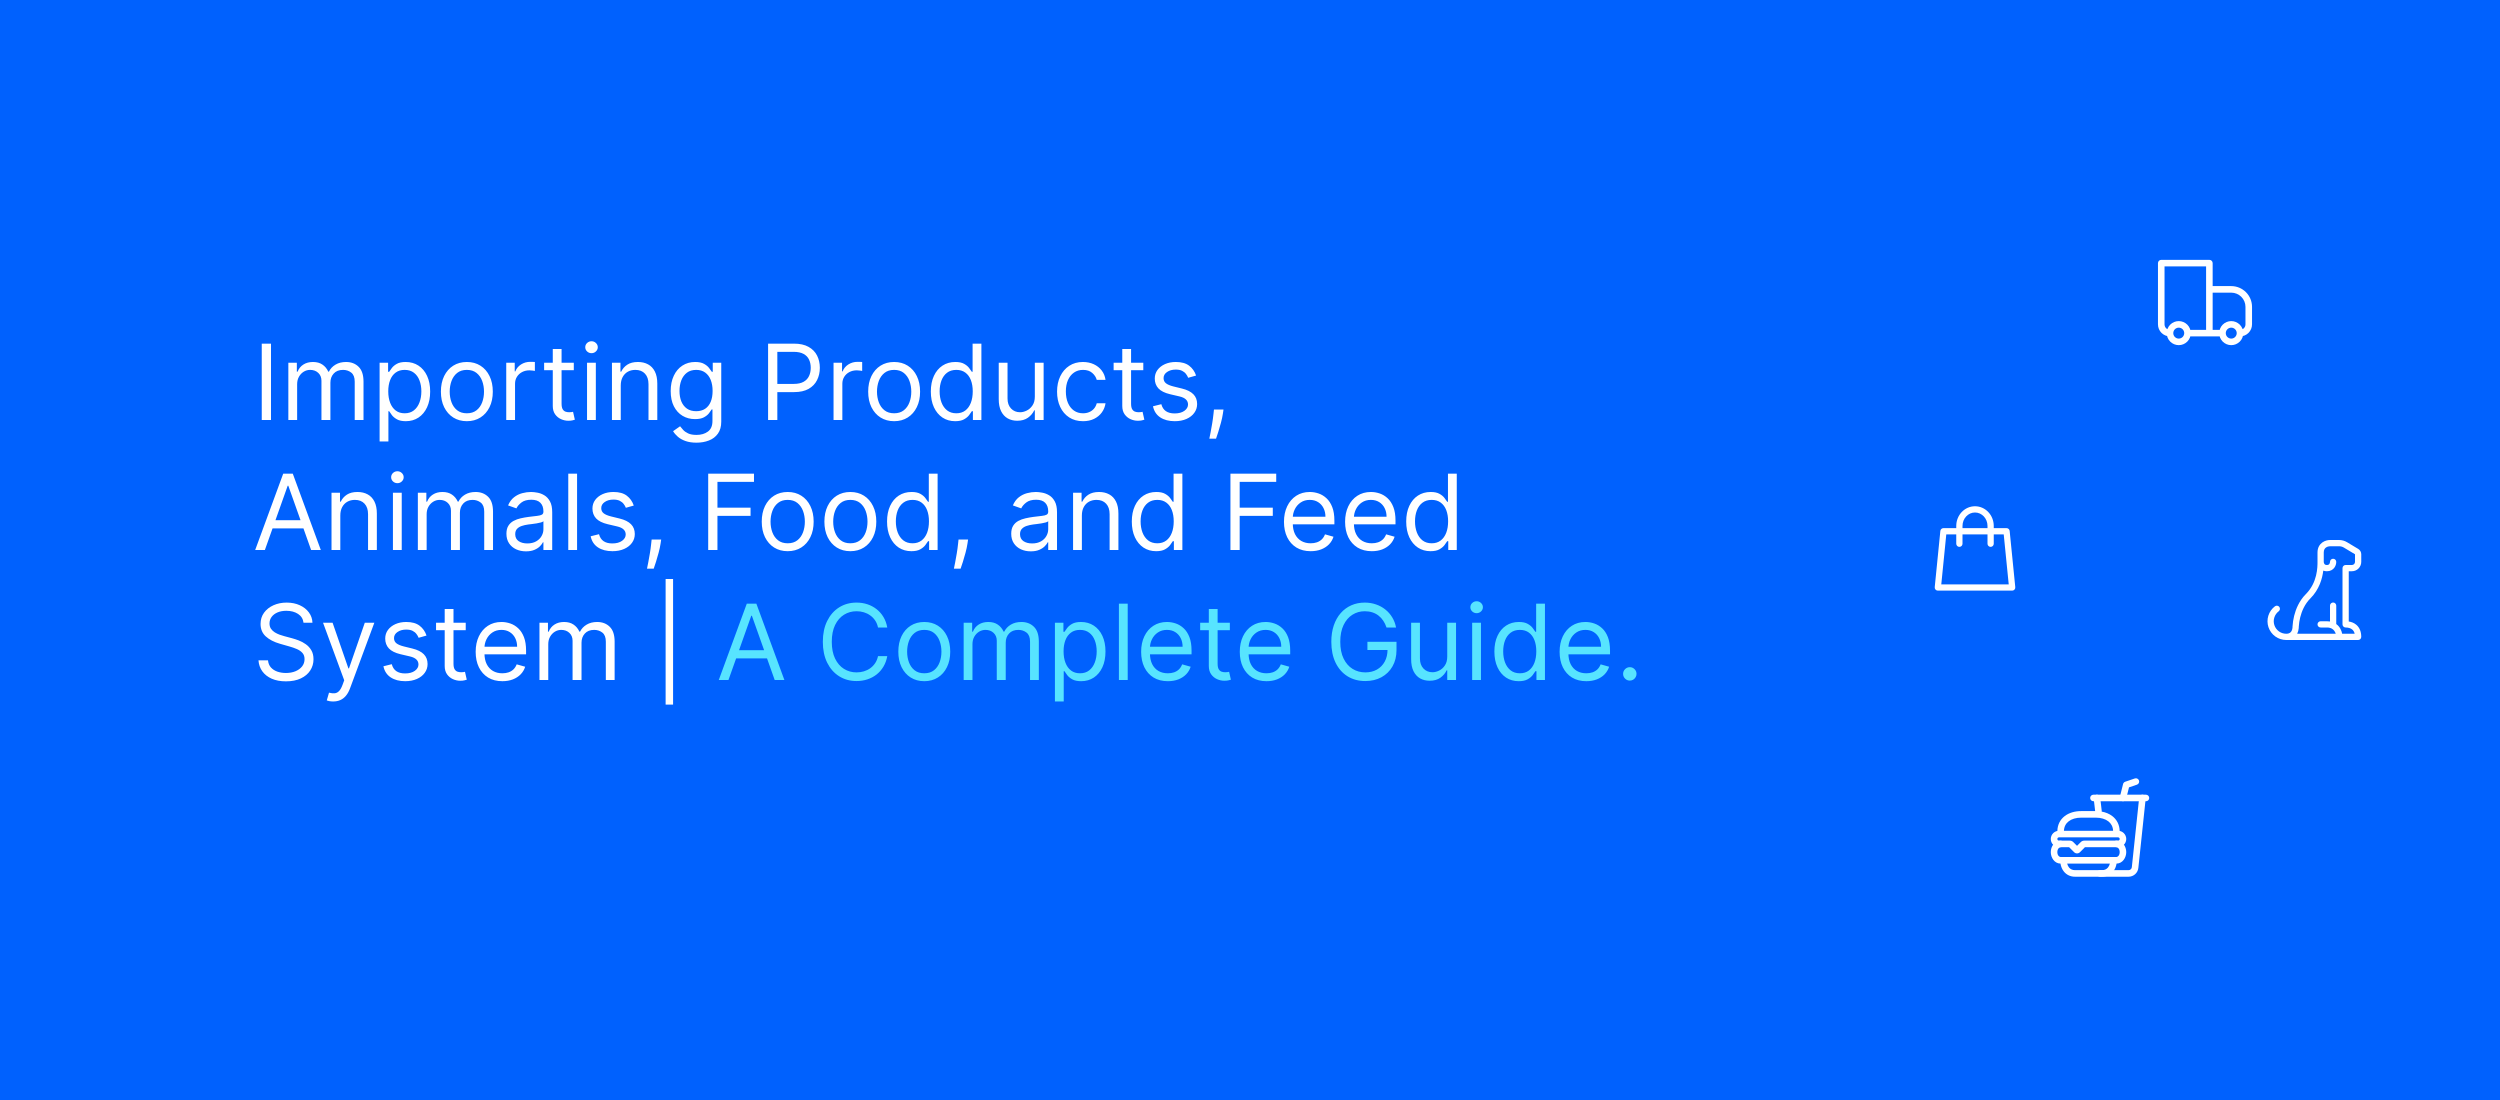 <svg xmlns="http://www.w3.org/2000/svg" width="1000" height="440" viewBox="0 0 1000 440" fill="none"><rect width="1000" height="440" fill="#0061FE"></rect><path d="M108.398 137.455V168H104.699V137.455H108.398ZM115.337 168V145.091H118.737V148.67H119.036C119.513 147.447 120.284 146.498 121.347 145.822C122.411 145.136 123.689 144.793 125.181 144.793C126.692 144.793 127.95 145.136 128.954 145.822C129.968 146.498 130.759 147.447 131.325 148.67H131.564C132.151 147.487 133.031 146.548 134.204 145.852C135.377 145.146 136.784 144.793 138.425 144.793C140.473 144.793 142.149 145.434 143.451 146.717C144.754 147.989 145.405 149.973 145.405 152.668V168H141.885V152.668C141.885 150.977 141.423 149.769 140.498 149.043C139.573 148.317 138.485 147.955 137.232 147.955C135.621 147.955 134.373 148.442 133.488 149.416C132.603 150.381 132.161 151.604 132.161 153.085V168H128.581V152.31C128.581 151.007 128.159 149.958 127.313 149.163C126.468 148.357 125.379 147.955 124.047 147.955C123.132 147.955 122.277 148.198 121.482 148.685C120.696 149.173 120.06 149.849 119.573 150.714C119.095 151.569 118.857 152.558 118.857 153.682V168H115.337ZM151.841 176.591V145.091H155.241V148.73H155.659C155.917 148.332 156.275 147.825 156.733 147.209C157.2 146.582 157.866 146.026 158.731 145.538C159.606 145.041 160.79 144.793 162.281 144.793C164.21 144.793 165.91 145.275 167.382 146.239C168.854 147.204 170.002 148.571 170.827 150.341C171.653 152.111 172.065 154.199 172.065 156.605C172.065 159.031 171.653 161.134 170.827 162.914C170.002 164.684 168.858 166.056 167.397 167.031C165.935 167.995 164.25 168.477 162.341 168.477C160.869 168.477 159.691 168.234 158.806 167.746C157.921 167.249 157.24 166.687 156.763 166.061C156.285 165.425 155.917 164.898 155.659 164.48H155.361V176.591H151.841ZM155.301 156.545C155.301 158.276 155.555 159.802 156.062 161.124C156.569 162.437 157.309 163.466 158.284 164.212C159.258 164.947 160.452 165.315 161.863 165.315C163.335 165.315 164.563 164.928 165.547 164.152C166.542 163.366 167.287 162.312 167.785 160.99C168.292 159.658 168.545 158.176 168.545 156.545C168.545 154.935 168.297 153.483 167.8 152.19C167.312 150.888 166.572 149.859 165.577 149.103C164.593 148.337 163.355 147.955 161.863 147.955C160.432 147.955 159.229 148.317 158.254 149.043C157.28 149.759 156.544 150.763 156.047 152.056C155.55 153.339 155.301 154.835 155.301 156.545ZM186.741 168.477C184.673 168.477 182.858 167.985 181.297 167.001C179.746 166.016 178.533 164.639 177.658 162.869C176.793 161.099 176.361 159.031 176.361 156.665C176.361 154.278 176.793 152.195 177.658 150.415C178.533 148.636 179.746 147.254 181.297 146.269C182.858 145.285 184.673 144.793 186.741 144.793C188.809 144.793 190.619 145.285 192.17 146.269C193.731 147.254 194.944 148.636 195.809 150.415C196.684 152.195 197.122 154.278 197.122 156.665C197.122 159.031 196.684 161.099 195.809 162.869C194.944 164.639 193.731 166.016 192.17 167.001C190.619 167.985 188.809 168.477 186.741 168.477ZM186.741 165.315C188.312 165.315 189.605 164.913 190.619 164.107C191.633 163.302 192.384 162.243 192.871 160.93C193.358 159.618 193.602 158.196 193.602 156.665C193.602 155.134 193.358 153.707 192.871 152.384C192.384 151.062 191.633 149.993 190.619 149.178C189.605 148.362 188.312 147.955 186.741 147.955C185.17 147.955 183.878 148.362 182.863 149.178C181.849 149.993 181.099 151.062 180.611 152.384C180.124 153.707 179.881 155.134 179.881 156.665C179.881 158.196 180.124 159.618 180.611 160.93C181.099 162.243 181.849 163.302 182.863 164.107C183.878 164.913 185.17 165.315 186.741 165.315ZM202.495 168V145.091H205.896V148.551H206.134C206.552 147.418 207.308 146.498 208.401 145.792C209.495 145.086 210.728 144.733 212.1 144.733C212.359 144.733 212.682 144.738 213.07 144.748C213.457 144.758 213.751 144.773 213.95 144.793V148.372C213.83 148.342 213.557 148.298 213.129 148.238C212.712 148.168 212.269 148.134 211.802 148.134C210.688 148.134 209.694 148.367 208.819 148.835C207.954 149.292 207.268 149.928 206.761 150.744C206.263 151.549 206.015 152.469 206.015 153.503V168H202.495ZM229.521 145.091V148.074H217.648V145.091H229.521ZM221.109 139.602H224.629V161.438C224.629 162.432 224.773 163.178 225.061 163.675C225.359 164.162 225.737 164.49 226.195 164.659C226.662 164.818 227.154 164.898 227.671 164.898C228.059 164.898 228.377 164.878 228.626 164.838C228.874 164.788 229.073 164.749 229.222 164.719L229.938 167.881C229.7 167.97 229.366 168.06 228.939 168.149C228.511 168.249 227.969 168.298 227.313 168.298C226.319 168.298 225.344 168.085 224.39 167.657C223.445 167.229 222.66 166.578 222.033 165.703C221.417 164.828 221.109 163.724 221.109 162.392V139.602ZM234.815 168V145.091H238.335V168H234.815ZM236.605 141.273C235.919 141.273 235.327 141.039 234.83 140.572C234.343 140.104 234.099 139.543 234.099 138.886C234.099 138.23 234.343 137.668 234.83 137.201C235.327 136.734 235.919 136.5 236.605 136.5C237.291 136.5 237.878 136.734 238.365 137.201C238.862 137.668 239.111 138.23 239.111 138.886C239.111 139.543 238.862 140.104 238.365 140.572C237.878 141.039 237.291 141.273 236.605 141.273ZM248.302 154.219V168H244.782V145.091H248.183V148.67H248.481C249.018 147.507 249.833 146.572 250.927 145.866C252.021 145.151 253.433 144.793 255.163 144.793C256.714 144.793 258.071 145.111 259.235 145.747C260.398 146.374 261.303 147.328 261.949 148.611C262.595 149.884 262.919 151.494 262.919 153.443V168H259.399V153.682C259.399 151.882 258.931 150.48 257.997 149.476C257.062 148.462 255.779 147.955 254.149 147.955C253.025 147.955 252.021 148.198 251.136 148.685C250.261 149.173 249.57 149.884 249.063 150.818C248.556 151.753 248.302 152.886 248.302 154.219ZM278.598 177.068C276.897 177.068 275.436 176.849 274.213 176.412C272.99 175.984 271.971 175.418 271.155 174.712C270.35 174.016 269.708 173.27 269.231 172.474L272.035 170.506C272.353 170.923 272.756 171.401 273.243 171.938C273.73 172.484 274.397 172.957 275.242 173.354C276.097 173.762 277.216 173.966 278.598 173.966C280.447 173.966 281.973 173.518 283.176 172.624C284.38 171.729 284.981 170.327 284.981 168.418V163.764H284.683C284.424 164.182 284.056 164.699 283.579 165.315C283.112 165.922 282.436 166.464 281.551 166.941C280.676 167.408 279.493 167.642 278.001 167.642C276.152 167.642 274.491 167.205 273.02 166.33C271.558 165.455 270.4 164.182 269.544 162.511C268.699 160.841 268.277 158.812 268.277 156.426C268.277 154.08 268.689 152.036 269.515 150.296C270.34 148.546 271.488 147.194 272.96 146.239C274.431 145.275 276.132 144.793 278.061 144.793C279.552 144.793 280.735 145.041 281.61 145.538C282.495 146.026 283.172 146.582 283.639 147.209C284.116 147.825 284.484 148.332 284.743 148.73H285.1V145.091H288.501V168.656C288.501 170.625 288.054 172.226 287.159 173.459C286.274 174.702 285.081 175.612 283.579 176.188C282.088 176.775 280.427 177.068 278.598 177.068ZM278.478 164.48C279.89 164.48 281.083 164.157 282.058 163.511C283.032 162.864 283.773 161.935 284.28 160.722C284.787 159.509 285.041 158.057 285.041 156.366C285.041 154.716 284.792 153.259 284.295 151.996C283.798 150.734 283.062 149.744 282.088 149.028C281.113 148.312 279.91 147.955 278.478 147.955C276.987 147.955 275.744 148.332 274.75 149.088C273.765 149.844 273.025 150.858 272.527 152.131C272.04 153.403 271.797 154.815 271.797 156.366C271.797 157.957 272.045 159.364 272.542 160.587C273.049 161.8 273.795 162.755 274.779 163.451C275.774 164.137 277.007 164.48 278.478 164.48ZM307.234 168V137.455H317.555C319.951 137.455 321.91 137.887 323.431 138.752C324.963 139.607 326.096 140.766 326.832 142.227C327.568 143.689 327.936 145.32 327.936 147.119C327.936 148.919 327.568 150.555 326.832 152.026C326.106 153.498 324.983 154.671 323.461 155.546C321.94 156.411 319.991 156.844 317.615 156.844H310.217V153.562H317.495C319.136 153.562 320.453 153.279 321.448 152.712C322.442 152.146 323.163 151.38 323.61 150.415C324.068 149.441 324.297 148.342 324.297 147.119C324.297 145.896 324.068 144.803 323.61 143.838C323.163 142.874 322.437 142.118 321.433 141.571C320.429 141.014 319.096 140.736 317.436 140.736H310.933V168H307.234ZM333.417 168V145.091H336.817V148.551H337.056C337.474 147.418 338.229 146.498 339.323 145.792C340.417 145.086 341.65 144.733 343.022 144.733C343.281 144.733 343.604 144.738 343.991 144.748C344.379 144.758 344.673 144.773 344.871 144.793V148.372C344.752 148.342 344.479 148.298 344.051 148.238C343.634 148.168 343.191 148.134 342.724 148.134C341.61 148.134 340.616 148.367 339.741 148.835C338.876 149.292 338.19 149.928 337.683 150.744C337.185 151.549 336.937 152.469 336.937 153.503V168H333.417ZM357.653 168.477C355.585 168.477 353.771 167.985 352.21 167.001C350.658 166.016 349.445 164.639 348.57 162.869C347.705 161.099 347.273 159.031 347.273 156.665C347.273 154.278 347.705 152.195 348.57 150.415C349.445 148.636 350.658 147.254 352.21 146.269C353.771 145.285 355.585 144.793 357.653 144.793C359.722 144.793 361.531 145.285 363.082 146.269C364.643 147.254 365.857 148.636 366.722 150.415C367.597 152.195 368.034 154.278 368.034 156.665C368.034 159.031 367.597 161.099 366.722 162.869C365.857 164.639 364.643 166.016 363.082 167.001C361.531 167.985 359.722 168.477 357.653 168.477ZM357.653 165.315C359.224 165.315 360.517 164.913 361.531 164.107C362.545 163.302 363.296 162.243 363.783 160.93C364.271 159.618 364.514 158.196 364.514 156.665C364.514 155.134 364.271 153.707 363.783 152.384C363.296 151.062 362.545 149.993 361.531 149.178C360.517 148.362 359.224 147.955 357.653 147.955C356.082 147.955 354.79 148.362 353.776 149.178C352.761 149.993 352.011 151.062 351.523 152.384C351.036 153.707 350.793 155.134 350.793 156.665C350.793 158.196 351.036 159.618 351.523 160.93C352.011 162.243 352.761 163.302 353.776 164.107C354.79 164.913 356.082 165.315 357.653 165.315ZM382.058 168.477C380.149 168.477 378.463 167.995 377.002 167.031C375.54 166.056 374.396 164.684 373.571 162.914C372.746 161.134 372.333 159.031 372.333 156.605C372.333 154.199 372.746 152.111 373.571 150.341C374.396 148.571 375.545 147.204 377.017 146.239C378.488 145.275 380.188 144.793 382.117 144.793C383.609 144.793 384.787 145.041 385.652 145.538C386.527 146.026 387.193 146.582 387.651 147.209C388.118 147.825 388.481 148.332 388.74 148.73H389.038V137.455H392.558V168H389.157V164.48H388.74C388.481 164.898 388.113 165.425 387.636 166.061C387.159 166.687 386.477 167.249 385.593 167.746C384.708 168.234 383.529 168.477 382.058 168.477ZM382.535 165.315C383.947 165.315 385.14 164.947 386.115 164.212C387.089 163.466 387.83 162.437 388.337 161.124C388.844 159.802 389.097 158.276 389.097 156.545C389.097 154.835 388.849 153.339 388.352 152.056C387.855 150.763 387.119 149.759 386.144 149.043C385.17 148.317 383.967 147.955 382.535 147.955C381.044 147.955 379.801 148.337 378.806 149.103C377.822 149.859 377.081 150.888 376.584 152.19C376.097 153.483 375.853 154.935 375.853 156.545C375.853 158.176 376.102 159.658 376.599 160.99C377.106 162.312 377.852 163.366 378.836 164.152C379.83 164.928 381.063 165.315 382.535 165.315ZM413.931 158.634V145.091H417.45V168H413.931V164.122H413.692C413.155 165.286 412.32 166.275 411.186 167.09C410.053 167.896 408.621 168.298 406.891 168.298C405.459 168.298 404.186 167.985 403.073 167.359C401.959 166.722 401.084 165.768 400.448 164.495C399.811 163.212 399.493 161.597 399.493 159.648V145.091H403.013V159.409C403.013 161.08 403.48 162.412 404.415 163.406C405.36 164.401 406.563 164.898 408.024 164.898C408.899 164.898 409.789 164.674 410.694 164.227C411.609 163.779 412.374 163.093 412.991 162.168C413.617 161.244 413.931 160.065 413.931 158.634ZM433.204 168.477C431.056 168.477 429.207 167.97 427.656 166.956C426.105 165.942 424.912 164.545 424.076 162.765C423.241 160.985 422.824 158.952 422.824 156.665C422.824 154.338 423.251 152.285 424.106 150.505C424.971 148.715 426.174 147.318 427.716 146.314C429.267 145.3 431.076 144.793 433.145 144.793C434.755 144.793 436.207 145.091 437.5 145.688C438.792 146.284 439.851 147.119 440.676 148.193C441.502 149.267 442.014 150.52 442.213 151.952H438.693C438.424 150.908 437.828 149.983 436.903 149.178C435.988 148.362 434.755 147.955 433.204 147.955C431.832 147.955 430.629 148.312 429.595 149.028C428.571 149.734 427.77 150.734 427.194 152.026C426.627 153.309 426.343 154.815 426.343 156.545C426.343 158.315 426.622 159.857 427.179 161.169C427.745 162.482 428.541 163.501 429.565 164.227C430.599 164.952 431.812 165.315 433.204 165.315C434.119 165.315 434.949 165.156 435.695 164.838C436.441 164.52 437.072 164.062 437.589 163.466C438.106 162.869 438.474 162.153 438.693 161.318H442.213C442.014 162.67 441.522 163.888 440.736 164.972C439.961 166.046 438.931 166.901 437.649 167.538C436.376 168.164 434.895 168.477 433.204 168.477ZM457.321 145.091V148.074H445.449V145.091H457.321ZM448.909 139.602H452.429V161.438C452.429 162.432 452.574 163.178 452.862 163.675C453.16 164.162 453.538 164.49 453.995 164.659C454.463 164.818 454.955 164.898 455.472 164.898C455.86 164.898 456.178 164.878 456.426 164.838C456.675 164.788 456.874 164.749 457.023 164.719L457.739 167.881C457.5 167.97 457.167 168.06 456.74 168.149C456.312 168.249 455.77 168.298 455.114 168.298C454.12 168.298 453.145 168.085 452.191 167.657C451.246 167.229 450.461 166.578 449.834 165.703C449.218 164.828 448.909 163.724 448.909 162.392V139.602ZM478.433 150.222L475.271 151.116C475.072 150.589 474.779 150.077 474.391 149.58C474.013 149.073 473.496 148.656 472.84 148.327C472.184 147.999 471.344 147.835 470.32 147.835C468.918 147.835 467.749 148.158 466.815 148.805C465.89 149.441 465.428 150.251 465.428 151.236C465.428 152.111 465.746 152.802 466.382 153.309C467.018 153.816 468.013 154.239 469.365 154.577L472.766 155.412C474.814 155.909 476.34 156.67 477.344 157.694C478.349 158.708 478.851 160.016 478.851 161.616C478.851 162.929 478.473 164.102 477.717 165.136C476.972 166.17 475.928 166.986 474.585 167.582C473.243 168.179 471.682 168.477 469.902 168.477C467.565 168.477 465.631 167.97 464.1 166.956C462.569 165.942 461.599 164.46 461.192 162.511L464.533 161.676C464.851 162.909 465.452 163.834 466.337 164.45C467.232 165.067 468.401 165.375 469.842 165.375C471.483 165.375 472.786 165.027 473.75 164.331C474.724 163.625 475.212 162.78 475.212 161.795C475.212 161 474.933 160.334 474.376 159.797C473.82 159.25 472.964 158.842 471.811 158.574L467.993 157.679C465.895 157.182 464.354 156.411 463.369 155.367C462.395 154.313 461.908 152.996 461.908 151.415C461.908 150.122 462.271 148.979 462.996 147.984C463.732 146.99 464.732 146.21 465.994 145.643C467.267 145.076 468.709 144.793 470.32 144.793C472.587 144.793 474.366 145.29 475.659 146.284C476.962 147.278 477.886 148.591 478.433 150.222ZM489.399 163.824L489.161 165.435C488.992 166.568 488.733 167.781 488.385 169.074C488.047 170.366 487.694 171.585 487.326 172.728C486.958 173.871 486.655 174.781 486.416 175.457H483.732C483.861 174.821 484.03 173.981 484.239 172.937C484.448 171.893 484.656 170.724 484.865 169.432C485.084 168.149 485.263 166.837 485.402 165.494L485.581 163.824H489.399ZM105.952 220H102.074L113.29 189.455H117.108L128.324 220H124.446L115.318 194.287H115.08L105.952 220ZM107.384 208.068H123.014V211.349H107.384V208.068ZM136.124 206.219V220H132.604V197.091H136.005V200.67H136.303C136.84 199.507 137.656 198.572 138.749 197.866C139.843 197.151 141.255 196.793 142.985 196.793C144.536 196.793 145.893 197.111 147.057 197.747C148.22 198.374 149.125 199.328 149.771 200.611C150.418 201.884 150.741 203.494 150.741 205.443V220H147.221V205.682C147.221 203.882 146.754 202.48 145.819 201.476C144.884 200.462 143.602 199.955 141.971 199.955C140.847 199.955 139.843 200.198 138.958 200.685C138.083 201.173 137.392 201.884 136.885 202.818C136.378 203.753 136.124 204.886 136.124 206.219ZM157.173 220V197.091H160.693V220H157.173ZM158.963 193.273C158.276 193.273 157.685 193.039 157.188 192.572C156.7 192.104 156.457 191.543 156.457 190.886C156.457 190.23 156.7 189.668 157.188 189.201C157.685 188.734 158.276 188.5 158.963 188.5C159.649 188.5 160.235 188.734 160.722 189.201C161.22 189.668 161.468 190.23 161.468 190.886C161.468 191.543 161.22 192.104 160.722 192.572C160.235 193.039 159.649 193.273 158.963 193.273ZM167.14 220V197.091H170.54V200.67H170.838C171.316 199.447 172.086 198.498 173.15 197.822C174.214 197.136 175.492 196.793 176.983 196.793C178.495 196.793 179.752 197.136 180.757 197.822C181.771 198.498 182.561 199.447 183.128 200.67H183.367C183.953 199.487 184.833 198.548 186.007 197.852C187.18 197.146 188.587 196.793 190.228 196.793C192.276 196.793 193.951 197.434 195.254 198.717C196.556 199.989 197.208 201.973 197.208 204.668V220H193.688V204.668C193.688 202.977 193.225 201.769 192.301 201.043C191.376 200.317 190.287 199.955 189.034 199.955C187.424 199.955 186.176 200.442 185.291 201.416C184.406 202.381 183.963 203.604 183.963 205.085V220H180.384V204.31C180.384 203.007 179.961 201.958 179.116 201.163C178.271 200.357 177.182 199.955 175.85 199.955C174.935 199.955 174.08 200.198 173.284 200.685C172.499 201.173 171.863 201.849 171.375 202.714C170.898 203.569 170.659 204.558 170.659 205.682V220H167.14ZM210.385 220.537C208.933 220.537 207.616 220.263 206.433 219.717C205.249 219.16 204.31 218.359 203.614 217.315C202.918 216.261 202.57 214.989 202.57 213.497C202.57 212.185 202.828 211.121 203.345 210.305C203.862 209.48 204.553 208.834 205.418 208.366C206.283 207.899 207.238 207.551 208.282 207.322C209.336 207.084 210.395 206.895 211.459 206.756C212.851 206.577 213.979 206.442 214.844 206.353C215.719 206.254 216.356 206.089 216.754 205.861C217.161 205.632 217.365 205.234 217.365 204.668V204.548C217.365 203.077 216.962 201.933 216.157 201.118C215.362 200.303 214.153 199.895 212.533 199.895C210.852 199.895 209.535 200.263 208.58 200.999C207.626 201.734 206.955 202.52 206.567 203.355L203.226 202.162C203.822 200.77 204.618 199.686 205.612 198.911C206.616 198.125 207.71 197.578 208.893 197.27C210.087 196.952 211.26 196.793 212.413 196.793C213.149 196.793 213.994 196.882 214.949 197.061C215.913 197.23 216.843 197.583 217.738 198.12C218.643 198.657 219.393 199.467 219.99 200.551C220.587 201.635 220.885 203.087 220.885 204.906V220H217.365V216.898H217.186C216.947 217.395 216.55 217.927 215.993 218.494C215.436 219.06 214.695 219.543 213.771 219.94C212.846 220.338 211.717 220.537 210.385 220.537ZM210.922 217.375C212.314 217.375 213.487 217.102 214.442 216.555C215.406 216.008 216.132 215.302 216.619 214.437C217.116 213.572 217.365 212.662 217.365 211.707V208.486C217.216 208.665 216.888 208.829 216.381 208.978C215.884 209.117 215.307 209.241 214.651 209.351C214.004 209.45 213.373 209.54 212.756 209.619C212.15 209.689 211.658 209.749 211.28 209.798C210.365 209.918 209.51 210.112 208.714 210.38C207.929 210.638 207.293 211.031 206.805 211.558C206.328 212.075 206.089 212.781 206.089 213.676C206.089 214.899 206.542 215.824 207.447 216.45C208.362 217.067 209.52 217.375 210.922 217.375ZM230.829 189.455V220H227.309V189.455H230.829ZM253.504 202.222L250.342 203.116C250.143 202.589 249.849 202.077 249.462 201.58C249.084 201.073 248.567 200.656 247.911 200.327C247.254 199.999 246.414 199.835 245.39 199.835C243.988 199.835 242.82 200.158 241.885 200.805C240.96 201.441 240.498 202.251 240.498 203.236C240.498 204.111 240.816 204.802 241.452 205.309C242.089 205.816 243.083 206.239 244.435 206.577L247.836 207.412C249.884 207.909 251.411 208.67 252.415 209.694C253.419 210.708 253.921 212.016 253.921 213.616C253.921 214.929 253.543 216.102 252.788 217.136C252.042 218.17 250.998 218.986 249.656 219.582C248.313 220.179 246.752 220.477 244.972 220.477C242.636 220.477 240.702 219.97 239.17 218.956C237.639 217.942 236.67 216.46 236.262 214.511L239.603 213.676C239.921 214.909 240.523 215.834 241.408 216.45C242.303 217.067 243.471 217.375 244.913 217.375C246.553 217.375 247.856 217.027 248.82 216.331C249.795 215.625 250.282 214.78 250.282 213.795C250.282 213 250.004 212.334 249.447 211.797C248.89 211.25 248.035 210.842 246.881 210.574L243.063 209.679C240.965 209.182 239.424 208.411 238.44 207.367C237.465 206.313 236.978 204.996 236.978 203.415C236.978 202.122 237.341 200.979 238.067 199.984C238.803 198.99 239.802 198.21 241.065 197.643C242.337 197.076 243.779 196.793 245.39 196.793C247.657 196.793 249.437 197.29 250.729 198.284C252.032 199.278 252.957 200.591 253.504 202.222ZM264.47 215.824L264.231 217.435C264.062 218.568 263.803 219.781 263.455 221.074C263.117 222.366 262.764 223.585 262.396 224.728C262.029 225.871 261.725 226.781 261.487 227.457H258.802C258.931 226.821 259.1 225.981 259.309 224.937C259.518 223.893 259.727 222.724 259.936 221.432C260.154 220.149 260.333 218.837 260.472 217.494L260.651 215.824H264.47ZM283.281 220V189.455H301.596V192.736H286.98V203.057H300.224V206.338H286.98V220H283.281ZM315.079 220.477C313.011 220.477 311.196 219.985 309.635 219.001C308.084 218.016 306.871 216.639 305.996 214.869C305.131 213.099 304.699 211.031 304.699 208.665C304.699 206.278 305.131 204.195 305.996 202.415C306.871 200.636 308.084 199.254 309.635 198.269C311.196 197.285 313.011 196.793 315.079 196.793C317.147 196.793 318.957 197.285 320.508 198.269C322.069 199.254 323.282 200.636 324.147 202.415C325.022 204.195 325.46 206.278 325.46 208.665C325.46 211.031 325.022 213.099 324.147 214.869C323.282 216.639 322.069 218.016 320.508 219.001C318.957 219.985 317.147 220.477 315.079 220.477ZM315.079 217.315C316.65 217.315 317.943 216.913 318.957 216.107C319.971 215.302 320.722 214.243 321.209 212.93C321.696 211.618 321.94 210.196 321.94 208.665C321.94 207.134 321.696 205.707 321.209 204.384C320.722 203.062 319.971 201.993 318.957 201.178C317.943 200.362 316.65 199.955 315.079 199.955C313.508 199.955 312.216 200.362 311.201 201.178C310.187 201.993 309.436 203.062 308.949 204.384C308.462 205.707 308.218 207.134 308.218 208.665C308.218 210.196 308.462 211.618 308.949 212.93C309.436 214.243 310.187 215.302 311.201 216.107C312.216 216.913 313.508 217.315 315.079 217.315ZM340.14 220.477C338.072 220.477 336.257 219.985 334.696 219.001C333.145 218.016 331.932 216.639 331.057 214.869C330.192 213.099 329.759 211.031 329.759 208.665C329.759 206.278 330.192 204.195 331.057 202.415C331.932 200.636 333.145 199.254 334.696 198.269C336.257 197.285 338.072 196.793 340.14 196.793C342.208 196.793 344.018 197.285 345.569 198.269C347.13 199.254 348.343 200.636 349.208 202.415C350.083 204.195 350.52 206.278 350.52 208.665C350.52 211.031 350.083 213.099 349.208 214.869C348.343 216.639 347.13 218.016 345.569 219.001C344.018 219.985 342.208 220.477 340.14 220.477ZM340.14 217.315C341.711 217.315 343.003 216.913 344.018 216.107C345.032 215.302 345.782 214.243 346.27 212.93C346.757 211.618 347.001 210.196 347.001 208.665C347.001 207.134 346.757 205.707 346.27 204.384C345.782 203.062 345.032 201.993 344.018 201.178C343.003 200.362 341.711 199.955 340.14 199.955C338.569 199.955 337.276 200.362 336.262 201.178C335.248 201.993 334.497 203.062 334.01 204.384C333.523 205.707 333.279 207.134 333.279 208.665C333.279 210.196 333.523 211.618 334.01 212.93C334.497 214.243 335.248 215.302 336.262 216.107C337.276 216.913 338.569 217.315 340.14 217.315ZM364.544 220.477C362.635 220.477 360.95 219.995 359.488 219.031C358.026 218.056 356.883 216.684 356.058 214.914C355.232 213.134 354.82 211.031 354.82 208.605C354.82 206.199 355.232 204.111 356.058 202.341C356.883 200.571 358.031 199.204 359.503 198.239C360.974 197.275 362.675 196.793 364.604 196.793C366.095 196.793 367.273 197.041 368.138 197.538C369.013 198.026 369.68 198.582 370.137 199.209C370.604 199.825 370.967 200.332 371.226 200.73H371.524V189.455H375.044V220H371.643V216.48H371.226C370.967 216.898 370.599 217.425 370.122 218.061C369.645 218.687 368.964 219.249 368.079 219.746C367.194 220.234 366.016 220.477 364.544 220.477ZM365.021 217.315C366.433 217.315 367.626 216.947 368.601 216.212C369.575 215.466 370.316 214.437 370.823 213.124C371.33 211.802 371.584 210.276 371.584 208.545C371.584 206.835 371.335 205.339 370.838 204.056C370.341 202.763 369.605 201.759 368.631 201.043C367.656 200.317 366.453 199.955 365.021 199.955C363.53 199.955 362.287 200.337 361.293 201.103C360.308 201.859 359.567 202.888 359.07 204.19C358.583 205.483 358.339 206.935 358.339 208.545C358.339 210.176 358.588 211.658 359.085 212.99C359.592 214.312 360.338 215.366 361.322 216.152C362.317 216.928 363.55 217.315 365.021 217.315ZM387.229 215.824L386.991 217.435C386.822 218.568 386.563 219.781 386.215 221.074C385.877 222.366 385.524 223.585 385.156 224.728C384.788 225.871 384.485 226.781 384.246 227.457H381.562C381.691 226.821 381.86 225.981 382.069 224.937C382.278 223.893 382.487 222.724 382.695 221.432C382.914 220.149 383.093 218.837 383.232 217.494L383.411 215.824H387.229ZM412.305 220.537C410.853 220.537 409.536 220.263 408.352 219.717C407.169 219.16 406.23 218.359 405.534 217.315C404.838 216.261 404.49 214.989 404.49 213.497C404.49 212.185 404.748 211.121 405.265 210.305C405.782 209.48 406.473 208.834 407.338 208.366C408.203 207.899 409.158 207.551 410.202 207.322C411.256 207.084 412.315 206.895 413.379 206.756C414.771 206.577 415.899 206.442 416.764 206.353C417.639 206.254 418.276 206.089 418.673 205.861C419.081 205.632 419.285 205.234 419.285 204.668V204.548C419.285 203.077 418.882 201.933 418.077 201.118C417.281 200.303 416.073 199.895 414.453 199.895C412.772 199.895 411.455 200.263 410.5 200.999C409.546 201.734 408.874 202.52 408.487 203.355L405.146 202.162C405.742 200.77 406.538 199.686 407.532 198.911C408.536 198.125 409.63 197.578 410.813 197.27C412.007 196.952 413.18 196.793 414.333 196.793C415.069 196.793 415.914 196.882 416.869 197.061C417.833 197.23 418.763 197.583 419.658 198.12C420.563 198.657 421.313 199.467 421.91 200.551C422.507 201.635 422.805 203.087 422.805 204.906V220H419.285V216.898H419.106C418.867 217.395 418.47 217.927 417.913 218.494C417.356 219.06 416.615 219.543 415.691 219.94C414.766 220.338 413.637 220.537 412.305 220.537ZM412.842 217.375C414.234 217.375 415.407 217.102 416.362 216.555C417.326 216.008 418.052 215.302 418.539 214.437C419.036 213.572 419.285 212.662 419.285 211.707V208.486C419.136 208.665 418.808 208.829 418.301 208.978C417.803 209.117 417.227 209.241 416.57 209.351C415.924 209.45 415.293 209.54 414.676 209.619C414.07 209.689 413.578 209.749 413.2 209.798C412.285 209.918 411.43 210.112 410.634 210.38C409.849 210.638 409.213 211.031 408.725 211.558C408.248 212.075 408.009 212.781 408.009 213.676C408.009 214.899 408.462 215.824 409.367 216.45C410.281 217.067 411.44 217.375 412.842 217.375ZM432.749 206.219V220H429.229V197.091H432.63V200.67H432.928C433.465 199.507 434.281 198.572 435.374 197.866C436.468 197.151 437.88 196.793 439.61 196.793C441.161 196.793 442.518 197.111 443.682 197.747C444.845 198.374 445.75 199.328 446.396 200.611C447.043 201.884 447.366 203.494 447.366 205.443V220H443.846V205.682C443.846 203.882 443.379 202.48 442.444 201.476C441.509 200.462 440.227 199.955 438.596 199.955C437.472 199.955 436.468 200.198 435.583 200.685C434.708 201.173 434.017 201.884 433.51 202.818C433.003 203.753 432.749 204.886 432.749 206.219ZM462.448 220.477C460.539 220.477 458.854 219.995 457.392 219.031C455.931 218.056 454.787 216.684 453.962 214.914C453.137 213.134 452.724 211.031 452.724 208.605C452.724 206.199 453.137 204.111 453.962 202.341C454.787 200.571 455.936 199.204 457.407 198.239C458.879 197.275 460.579 196.793 462.508 196.793C463.999 196.793 465.178 197.041 466.043 197.538C466.918 198.026 467.584 198.582 468.041 199.209C468.509 199.825 468.872 200.332 469.13 200.73H469.428V189.455H472.948V220H469.548V216.48H469.13C468.872 216.898 468.504 217.425 468.026 218.061C467.549 218.687 466.868 219.249 465.983 219.746C465.098 220.234 463.92 220.477 462.448 220.477ZM462.926 217.315C464.338 217.315 465.531 216.947 466.505 216.212C467.48 215.466 468.22 214.437 468.727 213.124C469.235 211.802 469.488 210.276 469.488 208.545C469.488 206.835 469.24 205.339 468.742 204.056C468.245 202.763 467.509 201.759 466.535 201.043C465.561 200.317 464.357 199.955 462.926 199.955C461.434 199.955 460.191 200.337 459.197 201.103C458.213 201.859 457.472 202.888 456.975 204.19C456.487 205.483 456.244 206.935 456.244 208.545C456.244 210.176 456.492 211.658 456.99 212.99C457.497 214.312 458.242 215.366 459.227 216.152C460.221 216.928 461.454 217.315 462.926 217.315ZM492.173 220V189.455H510.489V192.736H495.872V203.057H509.117V206.338H495.872V220H492.173ZM524.27 220.477C522.063 220.477 520.159 219.99 518.558 219.016C516.967 218.031 515.739 216.659 514.874 214.899C514.019 213.129 513.591 211.071 513.591 208.724C513.591 206.378 514.019 204.31 514.874 202.52C515.739 200.72 516.942 199.318 518.483 198.314C520.034 197.3 521.844 196.793 523.912 196.793C525.105 196.793 526.284 196.991 527.447 197.389C528.61 197.787 529.669 198.433 530.624 199.328C531.578 200.213 532.339 201.386 532.906 202.848C533.472 204.31 533.756 206.109 533.756 208.247V209.739H516.097V206.696H530.176C530.176 205.403 529.918 204.25 529.401 203.236C528.894 202.222 528.168 201.421 527.223 200.835C526.289 200.248 525.185 199.955 523.912 199.955C522.51 199.955 521.297 200.303 520.273 200.999C519.259 201.685 518.478 202.58 517.931 203.683C517.384 204.787 517.111 205.97 517.111 207.233V209.261C517.111 210.991 517.409 212.458 518.006 213.661C518.612 214.854 519.453 215.764 520.526 216.391C521.6 217.007 522.848 217.315 524.27 217.315C525.195 217.315 526.03 217.186 526.776 216.928C527.531 216.659 528.183 216.261 528.73 215.734C529.276 215.197 529.699 214.531 529.997 213.736L533.398 214.69C533.04 215.844 532.438 216.858 531.593 217.733C530.748 218.598 529.704 219.274 528.461 219.761C527.218 220.239 525.821 220.477 524.27 220.477ZM548.715 220.477C546.508 220.477 544.604 219.99 543.003 219.016C541.412 218.031 540.184 216.659 539.319 214.899C538.464 213.129 538.036 211.071 538.036 208.724C538.036 206.378 538.464 204.31 539.319 202.52C540.184 200.72 541.387 199.318 542.928 198.314C544.48 197.3 546.289 196.793 548.357 196.793C549.551 196.793 550.729 196.991 551.892 197.389C553.056 197.787 554.115 198.433 555.069 199.328C556.024 200.213 556.784 201.386 557.351 202.848C557.918 204.31 558.201 206.109 558.201 208.247V209.739H540.542V206.696H554.622C554.622 205.403 554.363 204.25 553.846 203.236C553.339 202.222 552.613 201.421 551.669 200.835C550.734 200.248 549.63 199.955 548.357 199.955C546.955 199.955 545.742 200.303 544.718 200.999C543.704 201.685 542.923 202.58 542.377 203.683C541.83 204.787 541.556 205.97 541.556 207.233V209.261C541.556 210.991 541.855 212.458 542.451 213.661C543.058 214.854 543.898 215.764 544.972 216.391C546.046 217.007 547.294 217.315 548.715 217.315C549.64 217.315 550.475 217.186 551.221 216.928C551.977 216.659 552.628 216.261 553.175 215.734C553.722 215.197 554.144 214.531 554.443 213.736L557.843 214.69C557.485 215.844 556.884 216.858 556.039 217.733C555.193 218.598 554.149 219.274 552.906 219.761C551.664 220.239 550.267 220.477 548.715 220.477ZM572.206 220.477C570.297 220.477 568.612 219.995 567.15 219.031C565.688 218.056 564.545 216.684 563.72 214.914C562.894 213.134 562.482 211.031 562.482 208.605C562.482 206.199 562.894 204.111 563.72 202.341C564.545 200.571 565.693 199.204 567.165 198.239C568.637 197.275 570.337 196.793 572.266 196.793C573.757 196.793 574.936 197.041 575.801 197.538C576.676 198.026 577.342 198.582 577.799 199.209C578.267 199.825 578.629 200.332 578.888 200.73H579.186V189.455H582.706V220H579.306V216.48H578.888C578.629 216.898 578.262 217.425 577.784 218.061C577.307 218.687 576.626 219.249 575.741 219.746C574.856 220.234 573.678 220.477 572.206 220.477ZM572.683 217.315C574.095 217.315 575.289 216.947 576.263 216.212C577.237 215.466 577.978 214.437 578.485 213.124C578.992 211.802 579.246 210.276 579.246 208.545C579.246 206.835 578.997 205.339 578.5 204.056C578.003 202.763 577.267 201.759 576.293 201.043C575.318 200.317 574.115 199.955 572.683 199.955C571.192 199.955 569.949 200.337 568.955 201.103C567.97 201.859 567.23 202.888 566.732 204.19C566.245 205.483 566.002 206.935 566.002 208.545C566.002 210.176 566.25 211.658 566.747 212.99C567.254 214.312 568 215.366 568.985 216.152C569.979 216.928 571.212 217.315 572.683 217.315ZM121.403 249.091C121.224 247.58 120.499 246.406 119.226 245.571C117.953 244.736 116.392 244.318 114.543 244.318C113.19 244.318 112.007 244.537 110.993 244.974C109.989 245.412 109.203 246.013 108.636 246.779C108.08 247.545 107.801 248.415 107.801 249.389C107.801 250.205 107.995 250.906 108.383 251.492C108.781 252.069 109.288 252.551 109.904 252.939C110.521 253.317 111.167 253.63 111.843 253.879C112.519 254.117 113.141 254.311 113.707 254.46L116.81 255.295C117.605 255.504 118.49 255.793 119.464 256.161C120.449 256.528 121.388 257.031 122.283 257.667C123.188 258.293 123.934 259.099 124.521 260.083C125.107 261.067 125.401 262.276 125.401 263.707C125.401 265.358 124.968 266.849 124.103 268.182C123.248 269.514 121.995 270.573 120.344 271.359C118.704 272.144 116.71 272.537 114.364 272.537C112.176 272.537 110.282 272.184 108.681 271.478C107.09 270.772 105.837 269.788 104.923 268.525C104.018 267.262 103.506 265.795 103.386 264.125H107.205C107.304 265.278 107.692 266.233 108.368 266.989C109.054 267.734 109.919 268.291 110.963 268.659C112.017 269.017 113.151 269.196 114.364 269.196C115.776 269.196 117.043 268.967 118.167 268.51C119.29 268.043 120.18 267.396 120.837 266.571C121.493 265.736 121.821 264.761 121.821 263.648C121.821 262.634 121.538 261.808 120.971 261.172C120.404 260.536 119.658 260.018 118.734 259.621C117.809 259.223 116.81 258.875 115.736 258.577L111.977 257.503C109.591 256.817 107.702 255.837 106.31 254.565C104.918 253.292 104.222 251.626 104.222 249.568C104.222 247.858 104.684 246.366 105.609 245.094C106.543 243.811 107.796 242.817 109.367 242.111C110.948 241.395 112.713 241.037 114.662 241.037C116.631 241.037 118.381 241.39 119.912 242.096C121.443 242.792 122.656 243.746 123.551 244.96C124.456 246.173 124.933 247.55 124.983 249.091H121.403ZM133.272 280.591C132.675 280.591 132.143 280.541 131.676 280.442C131.209 280.352 130.885 280.263 130.706 280.173L131.601 277.071C132.456 277.29 133.212 277.369 133.868 277.31C134.525 277.25 135.106 276.957 135.613 276.43C136.131 275.913 136.603 275.072 137.03 273.909L137.687 272.119L129.215 249.091H133.033L139.357 267.347H139.596L145.92 249.091H149.738L140.013 275.341C139.576 276.524 139.034 277.504 138.388 278.279C137.741 279.065 136.991 279.646 136.135 280.024C135.29 280.402 134.336 280.591 133.272 280.591ZM170.611 254.222L167.449 255.116C167.25 254.589 166.957 254.077 166.569 253.58C166.191 253.073 165.674 252.656 165.018 252.327C164.362 251.999 163.521 251.835 162.497 251.835C161.095 251.835 159.927 252.158 158.992 252.805C158.068 253.441 157.605 254.251 157.605 255.236C157.605 256.111 157.923 256.802 158.56 257.309C159.196 257.816 160.191 258.239 161.543 258.577L164.943 259.412C166.992 259.909 168.518 260.67 169.522 261.694C170.526 262.708 171.029 264.016 171.029 265.616C171.029 266.929 170.651 268.102 169.895 269.136C169.149 270.17 168.105 270.986 166.763 271.582C165.421 272.179 163.86 272.477 162.08 272.477C159.743 272.477 157.809 271.97 156.278 270.956C154.747 269.942 153.777 268.46 153.369 266.511L156.71 265.676C157.029 266.909 157.63 267.834 158.515 268.45C159.41 269.067 160.578 269.375 162.02 269.375C163.661 269.375 164.963 269.027 165.928 268.331C166.902 267.625 167.389 266.78 167.389 265.795C167.389 265 167.111 264.334 166.554 263.797C165.997 263.25 165.142 262.842 163.989 262.574L160.171 261.679C158.073 261.182 156.531 260.411 155.547 259.367C154.573 258.313 154.085 256.996 154.085 255.415C154.085 254.122 154.448 252.979 155.174 251.984C155.91 250.99 156.909 250.21 158.172 249.643C159.445 249.076 160.887 248.793 162.497 248.793C164.764 248.793 166.544 249.29 167.837 250.284C169.139 251.278 170.064 252.591 170.611 254.222ZM186.29 249.091V252.074H174.418V249.091H186.29ZM177.878 243.602H181.398V265.438C181.398 266.432 181.542 267.178 181.831 267.675C182.129 268.162 182.507 268.49 182.964 268.659C183.431 268.818 183.924 268.898 184.441 268.898C184.828 268.898 185.147 268.878 185.395 268.838C185.644 268.788 185.843 268.749 185.992 268.719L186.708 271.881C186.469 271.97 186.136 272.06 185.708 272.149C185.281 272.249 184.739 272.298 184.083 272.298C183.088 272.298 182.114 272.085 181.159 271.657C180.215 271.229 179.429 270.578 178.803 269.703C178.186 268.828 177.878 267.724 177.878 266.392V243.602ZM200.944 272.477C198.737 272.477 196.832 271.99 195.232 271.016C193.641 270.031 192.413 268.659 191.548 266.899C190.692 265.129 190.265 263.071 190.265 260.724C190.265 258.378 190.692 256.31 191.548 254.52C192.413 252.72 193.616 251.318 195.157 250.314C196.708 249.3 198.518 248.793 200.586 248.793C201.779 248.793 202.957 248.991 204.121 249.389C205.284 249.787 206.343 250.433 207.298 251.328C208.252 252.213 209.013 253.386 209.58 254.848C210.146 256.31 210.43 258.109 210.43 260.247V261.739H192.771V258.696H206.85C206.85 257.403 206.592 256.25 206.075 255.236C205.567 254.222 204.842 253.421 203.897 252.835C202.962 252.248 201.859 251.955 200.586 251.955C199.184 251.955 197.971 252.303 196.947 252.999C195.933 253.685 195.152 254.58 194.605 255.683C194.058 256.787 193.785 257.97 193.785 259.233V261.261C193.785 262.991 194.083 264.458 194.68 265.661C195.286 266.854 196.126 267.764 197.2 268.391C198.274 269.007 199.522 269.315 200.944 269.315C201.869 269.315 202.704 269.186 203.45 268.928C204.205 268.659 204.857 268.261 205.403 267.734C205.95 267.197 206.373 266.531 206.671 265.736L210.072 266.69C209.714 267.844 209.112 268.858 208.267 269.733C207.422 270.598 206.378 271.274 205.135 271.761C203.892 272.239 202.495 272.477 200.944 272.477ZM215.784 272V249.091H219.185V252.67H219.483C219.96 251.447 220.731 250.498 221.795 249.822C222.859 249.136 224.136 248.793 225.628 248.793C227.139 248.793 228.397 249.136 229.401 249.822C230.415 250.498 231.206 251.447 231.773 252.67H232.011C232.598 251.487 233.478 250.548 234.651 249.852C235.825 249.146 237.232 248.793 238.872 248.793C240.92 248.793 242.596 249.434 243.898 250.717C245.201 251.989 245.852 253.973 245.852 256.668V272H242.332V256.668C242.332 254.977 241.87 253.769 240.945 253.043C240.021 252.317 238.932 251.955 237.679 251.955C236.068 251.955 234.82 252.442 233.935 253.416C233.05 254.381 232.608 255.604 232.608 257.085V272H229.028V256.31C229.028 255.007 228.606 253.958 227.761 253.163C226.915 252.357 225.827 251.955 224.494 251.955C223.58 251.955 222.724 252.198 221.929 252.685C221.143 253.173 220.507 253.849 220.02 254.714C219.543 255.569 219.304 256.558 219.304 257.682V272H215.784ZM269.231 231.611V281.844H266.248V231.611H269.231Z" fill="white"></path><path d="M291.383 272H287.506L298.721 241.455H302.54L313.756 272H309.878L300.75 246.287H300.511L291.383 272ZM292.815 260.068H308.446V263.349H292.815V260.068ZM354.905 251H351.207C350.988 249.936 350.605 249.001 350.058 248.196C349.521 247.391 348.865 246.714 348.089 246.168C347.324 245.611 346.474 245.193 345.539 244.915C344.604 244.636 343.63 244.497 342.616 244.497C340.766 244.497 339.091 244.964 337.589 245.899C336.098 246.834 334.91 248.211 334.025 250.031C333.15 251.85 332.712 254.082 332.712 256.727C332.712 259.372 333.15 261.604 334.025 263.424C334.91 265.244 336.098 266.621 337.589 267.555C339.091 268.49 340.766 268.957 342.616 268.957C343.63 268.957 344.604 268.818 345.539 268.54C346.474 268.261 347.324 267.849 348.089 267.302C348.865 266.745 349.521 266.064 350.058 265.259C350.605 264.443 350.988 263.509 351.207 262.455H354.905C354.627 264.016 354.12 265.413 353.384 266.646C352.648 267.879 351.733 268.928 350.64 269.793C349.546 270.648 348.318 271.299 346.956 271.746C345.604 272.194 344.157 272.418 342.616 272.418C340.01 272.418 337.694 271.781 335.665 270.509C333.637 269.236 332.041 267.426 330.878 265.08C329.714 262.733 329.133 259.949 329.133 256.727C329.133 253.506 329.714 250.722 330.878 248.375C332.041 246.028 333.637 244.219 335.665 242.946C337.694 241.673 340.01 241.037 342.616 241.037C344.157 241.037 345.604 241.261 346.956 241.708C348.318 242.156 349.546 242.812 350.64 243.677C351.733 244.532 352.648 245.576 353.384 246.809C354.12 248.032 354.627 249.429 354.905 251ZM369.712 272.477C367.644 272.477 365.829 271.985 364.268 271.001C362.717 270.016 361.504 268.639 360.629 266.869C359.764 265.099 359.331 263.031 359.331 260.665C359.331 258.278 359.764 256.195 360.629 254.415C361.504 252.636 362.717 251.254 364.268 250.269C365.829 249.285 367.644 248.793 369.712 248.793C371.78 248.793 373.59 249.285 375.141 250.269C376.702 251.254 377.915 252.636 378.78 254.415C379.655 256.195 380.093 258.278 380.093 260.665C380.093 263.031 379.655 265.099 378.78 266.869C377.915 268.639 376.702 270.016 375.141 271.001C373.59 271.985 371.78 272.477 369.712 272.477ZM369.712 269.315C371.283 269.315 372.576 268.913 373.59 268.107C374.604 267.302 375.355 266.243 375.842 264.93C376.329 263.618 376.573 262.196 376.573 260.665C376.573 259.134 376.329 257.707 375.842 256.384C375.355 255.062 374.604 253.993 373.59 253.178C372.576 252.362 371.283 251.955 369.712 251.955C368.141 251.955 366.848 252.362 365.834 253.178C364.82 253.993 364.069 255.062 363.582 256.384C363.095 257.707 362.851 259.134 362.851 260.665C362.851 262.196 363.095 263.618 363.582 264.93C364.069 266.243 364.82 267.302 365.834 268.107C366.848 268.913 368.141 269.315 369.712 269.315ZM385.466 272V249.091H388.866V252.67H389.165C389.642 251.447 390.412 250.498 391.476 249.822C392.54 249.136 393.818 248.793 395.309 248.793C396.821 248.793 398.079 249.136 399.083 249.822C400.097 250.498 400.888 251.447 401.454 252.67H401.693C402.28 251.487 403.16 250.548 404.333 249.852C405.506 249.146 406.913 248.793 408.554 248.793C410.602 248.793 412.278 249.434 413.58 250.717C414.883 251.989 415.534 253.973 415.534 256.668V272H412.014V256.668C412.014 254.977 411.552 253.769 410.627 253.043C409.702 252.317 408.613 251.955 407.361 251.955C405.75 251.955 404.502 252.442 403.617 253.416C402.732 254.381 402.29 255.604 402.29 257.085V272H398.71V256.31C398.71 255.007 398.287 253.958 397.442 253.163C396.597 252.357 395.508 251.955 394.176 251.955C393.261 251.955 392.406 252.198 391.611 252.685C390.825 253.173 390.189 253.849 389.702 254.714C389.224 255.569 388.986 256.558 388.986 257.682V272H385.466ZM421.97 280.591V249.091H425.37V252.73H425.788C426.046 252.332 426.404 251.825 426.862 251.209C427.329 250.582 427.995 250.026 428.86 249.538C429.735 249.041 430.919 248.793 432.41 248.793C434.339 248.793 436.039 249.275 437.511 250.239C438.982 251.204 440.131 252.571 440.956 254.341C441.781 256.111 442.194 258.199 442.194 260.605C442.194 263.031 441.781 265.134 440.956 266.914C440.131 268.684 438.987 270.056 437.526 271.031C436.064 271.995 434.379 272.477 432.47 272.477C430.998 272.477 429.82 272.234 428.935 271.746C428.05 271.249 427.369 270.687 426.892 270.061C426.414 269.425 426.046 268.898 425.788 268.48H425.49V280.591H421.97ZM425.43 260.545C425.43 262.276 425.683 263.802 426.191 265.124C426.698 266.437 427.438 267.466 428.413 268.212C429.387 268.947 430.58 269.315 431.992 269.315C433.464 269.315 434.692 268.928 435.676 268.152C436.671 267.366 437.416 266.312 437.914 264.99C438.421 263.658 438.674 262.176 438.674 260.545C438.674 258.935 438.426 257.483 437.928 256.19C437.441 254.888 436.7 253.859 435.706 253.103C434.722 252.337 433.484 251.955 431.992 251.955C430.561 251.955 429.357 252.317 428.383 253.043C427.409 253.759 426.673 254.763 426.176 256.056C425.678 257.339 425.43 258.835 425.43 260.545ZM451.083 241.455V272H447.563V241.455H451.083ZM467.135 272.477C464.928 272.477 463.024 271.99 461.423 271.016C459.832 270.031 458.604 268.659 457.739 266.899C456.884 265.129 456.456 263.071 456.456 260.724C456.456 258.378 456.884 256.31 457.739 254.52C458.604 252.72 459.807 251.318 461.348 250.314C462.9 249.3 464.709 248.793 466.777 248.793C467.971 248.793 469.149 248.991 470.312 249.389C471.475 249.787 472.534 250.433 473.489 251.328C474.444 252.213 475.204 253.386 475.771 254.848C476.338 256.31 476.621 258.109 476.621 260.247V261.739H458.962V258.696H473.042C473.042 257.403 472.783 256.25 472.266 255.236C471.759 254.222 471.033 253.421 470.088 252.835C469.154 252.248 468.05 251.955 466.777 251.955C465.375 251.955 464.162 252.303 463.138 252.999C462.124 253.685 461.343 254.58 460.797 255.683C460.25 256.787 459.976 257.97 459.976 259.233V261.261C459.976 262.991 460.275 264.458 460.871 265.661C461.478 266.854 462.318 267.764 463.392 268.391C464.466 269.007 465.713 269.315 467.135 269.315C468.06 269.315 468.895 269.186 469.641 268.928C470.397 268.659 471.048 268.261 471.595 267.734C472.142 267.197 472.564 266.531 472.863 265.736L476.263 266.69C475.905 267.844 475.304 268.858 474.458 269.733C473.613 270.598 472.569 271.274 471.326 271.761C470.083 272.239 468.686 272.477 467.135 272.477ZM491.939 249.091V252.074H480.066V249.091H491.939ZM483.527 243.602H487.047V265.438C487.047 266.432 487.191 267.178 487.479 267.675C487.777 268.162 488.155 268.49 488.613 268.659C489.08 268.818 489.572 268.898 490.089 268.898C490.477 268.898 490.795 268.878 491.044 268.838C491.292 268.788 491.491 268.749 491.64 268.719L492.356 271.881C492.118 271.97 491.784 272.06 491.357 272.149C490.929 272.249 490.387 272.298 489.731 272.298C488.737 272.298 487.762 272.085 486.808 271.657C485.863 271.229 485.078 270.578 484.451 269.703C483.835 268.828 483.527 267.724 483.527 266.392V243.602ZM506.592 272.477C504.385 272.477 502.481 271.99 500.88 271.016C499.289 270.031 498.061 268.659 497.196 266.899C496.341 265.129 495.913 263.071 495.913 260.724C495.913 258.378 496.341 256.31 497.196 254.52C498.061 252.72 499.264 251.318 500.805 250.314C502.357 249.3 504.166 248.793 506.234 248.793C507.428 248.793 508.606 248.991 509.769 249.389C510.933 249.787 511.991 250.433 512.946 251.328C513.901 252.213 514.661 253.386 515.228 254.848C515.795 256.31 516.078 258.109 516.078 260.247V261.739H498.419V258.696H512.499C512.499 257.403 512.24 256.25 511.723 255.236C511.216 254.222 510.49 253.421 509.545 252.835C508.611 252.248 507.507 251.955 506.234 251.955C504.832 251.955 503.619 252.303 502.595 252.999C501.581 253.685 500.8 254.58 500.254 255.683C499.707 256.787 499.433 257.97 499.433 259.233V261.261C499.433 262.991 499.732 264.458 500.328 265.661C500.935 266.854 501.775 267.764 502.849 268.391C503.923 269.007 505.17 269.315 506.592 269.315C507.517 269.315 508.352 269.186 509.098 268.928C509.854 268.659 510.505 268.261 511.052 267.734C511.599 267.197 512.021 266.531 512.32 265.736L515.72 266.69C515.362 267.844 514.761 268.858 513.915 269.733C513.07 270.598 512.026 271.274 510.783 271.761C509.54 272.239 508.143 272.477 506.592 272.477ZM554.603 251C554.275 249.996 553.842 249.096 553.305 248.3C552.778 247.495 552.147 246.809 551.411 246.242C550.685 245.675 549.86 245.243 548.935 244.945C548.011 244.646 546.996 244.497 545.893 244.497C544.083 244.497 542.438 244.964 540.956 245.899C539.474 246.834 538.296 248.211 537.421 250.031C536.546 251.85 536.109 254.082 536.109 256.727C536.109 259.372 536.551 261.604 537.436 263.424C538.321 265.244 539.519 266.621 541.031 267.555C542.542 268.49 544.242 268.957 546.131 268.957C547.881 268.957 549.423 268.585 550.755 267.839C552.097 267.083 553.141 266.019 553.887 264.647C554.643 263.265 555.021 261.639 555.021 259.77L556.154 260.009H546.967V256.727H558.6V260.009C558.6 262.524 558.063 264.712 556.989 266.571C555.925 268.43 554.454 269.872 552.575 270.896C550.705 271.911 548.558 272.418 546.131 272.418C543.427 272.418 541.05 271.781 539.002 270.509C536.964 269.236 535.373 267.426 534.229 265.08C533.096 262.733 532.529 259.949 532.529 256.727C532.529 254.311 532.852 252.138 533.499 250.21C534.155 248.271 535.08 246.62 536.273 245.258C537.466 243.896 538.878 242.852 540.509 242.126C542.139 241.4 543.934 241.037 545.893 241.037C547.504 241.037 549.005 241.281 550.397 241.768C551.799 242.245 553.047 242.926 554.141 243.811C555.244 244.686 556.164 245.735 556.9 246.958C557.636 248.171 558.143 249.518 558.421 251H554.603ZM578.895 262.634V249.091H582.415V272H578.895V268.122H578.657C578.12 269.286 577.285 270.275 576.151 271.09C575.018 271.896 573.586 272.298 571.856 272.298C570.424 272.298 569.151 271.985 568.037 271.359C566.924 270.722 566.049 269.768 565.412 268.495C564.776 267.212 564.458 265.597 564.458 263.648V249.091H567.978V263.409C567.978 265.08 568.445 266.412 569.38 267.406C570.324 268.401 571.528 268.898 572.989 268.898C573.864 268.898 574.754 268.674 575.659 268.227C576.574 267.779 577.339 267.093 577.956 266.168C578.582 265.244 578.895 264.065 578.895 262.634ZM588.862 272V249.091H592.382V272H588.862ZM590.652 245.273C589.966 245.273 589.374 245.039 588.877 244.572C588.39 244.104 588.146 243.543 588.146 242.886C588.146 242.23 588.39 241.668 588.877 241.201C589.374 240.734 589.966 240.5 590.652 240.5C591.338 240.5 591.925 240.734 592.412 241.201C592.909 241.668 593.158 242.23 593.158 242.886C593.158 243.543 592.909 244.104 592.412 244.572C591.925 245.039 591.338 245.273 590.652 245.273ZM607.48 272.477C605.57 272.477 603.885 271.995 602.423 271.031C600.962 270.056 599.818 268.684 598.993 266.914C598.168 265.134 597.755 263.031 597.755 260.605C597.755 258.199 598.168 256.111 598.993 254.341C599.818 252.571 600.967 251.204 602.438 250.239C603.91 249.275 605.61 248.793 607.539 248.793C609.031 248.793 610.209 249.041 611.074 249.538C611.949 250.026 612.615 250.582 613.073 251.209C613.54 251.825 613.903 252.332 614.161 252.73H614.46V241.455H617.98V272H614.579V268.48H614.161C613.903 268.898 613.535 269.425 613.058 270.061C612.58 270.687 611.899 271.249 611.014 271.746C610.129 272.234 608.951 272.477 607.48 272.477ZM607.957 269.315C609.369 269.315 610.562 268.947 611.536 268.212C612.511 267.466 613.252 266.437 613.759 265.124C614.266 263.802 614.519 262.276 614.519 260.545C614.519 258.835 614.271 257.339 613.774 256.056C613.276 254.763 612.541 253.759 611.566 253.043C610.592 252.317 609.389 251.955 607.957 251.955C606.465 251.955 605.222 252.337 604.228 253.103C603.244 253.859 602.503 254.888 602.006 256.19C601.519 257.483 601.275 258.935 601.275 260.545C601.275 262.176 601.524 263.658 602.021 264.99C602.528 266.312 603.274 267.366 604.258 268.152C605.252 268.928 606.485 269.315 607.957 269.315ZM634.52 272.477C632.313 272.477 630.409 271.99 628.808 271.016C627.217 270.031 625.989 268.659 625.124 266.899C624.269 265.129 623.841 263.071 623.841 260.724C623.841 258.378 624.269 256.31 625.124 254.52C625.989 252.72 627.192 251.318 628.733 250.314C630.284 249.3 632.094 248.793 634.162 248.793C635.355 248.793 636.534 248.991 637.697 249.389C638.86 249.787 639.919 250.433 640.874 251.328C641.828 252.213 642.589 253.386 643.156 254.848C643.722 256.31 644.006 258.109 644.006 260.247V261.739H626.347V258.696H640.426C640.426 257.403 640.168 256.25 639.651 255.236C639.144 254.222 638.418 253.421 637.473 252.835C636.539 252.248 635.435 251.955 634.162 251.955C632.76 251.955 631.547 252.303 630.523 252.999C629.509 253.685 628.728 254.58 628.181 255.683C627.634 256.787 627.361 257.97 627.361 259.233V261.261C627.361 262.991 627.659 264.458 628.256 265.661C628.862 266.854 629.703 267.764 630.776 268.391C631.85 269.007 633.098 269.315 634.52 269.315C635.445 269.315 636.28 269.186 637.026 268.928C637.781 268.659 638.433 268.261 638.98 267.734C639.526 267.197 639.949 266.531 640.247 265.736L643.648 266.69C643.29 267.844 642.688 268.858 641.843 269.733C640.998 270.598 639.954 271.274 638.711 271.761C637.468 272.239 636.071 272.477 634.52 272.477ZM651.926 272.239C651.19 272.239 650.558 271.975 650.031 271.448C649.504 270.921 649.241 270.29 649.241 269.554C649.241 268.818 649.504 268.187 650.031 267.66C650.558 267.133 651.19 266.869 651.926 266.869C652.661 266.869 653.293 267.133 653.82 267.66C654.347 268.187 654.61 268.818 654.61 269.554C654.61 270.041 654.486 270.489 654.237 270.896C653.999 271.304 653.676 271.632 653.268 271.881C652.87 272.119 652.423 272.239 651.926 272.239Z" fill="#57E4FF"></path><path d="M864.5 105.25V103.938C864.152 103.938 863.818 104.076 863.572 104.322C863.326 104.568 863.188 104.902 863.188 105.25H864.5ZM883.75 105.25H885.062C885.062 104.902 884.924 104.568 884.678 104.322C884.432 104.076 884.098 103.938 883.75 103.938V105.25ZM883.75 115.75V114.437C883.402 114.437 883.068 114.576 882.822 114.822C882.576 115.068 882.438 115.402 882.438 115.75H883.75ZM864.5 106.562H883.75V103.938H864.5V106.562ZM882.438 105.25V133.25H885.062V105.25H882.438ZM865.812 129.75V105.25H863.188V129.75H865.812ZM883.75 117.062H892.5V114.437H883.75V117.062ZM898.188 122.75V129.75H900.812V122.75H898.188ZM885.062 133.25V115.75H882.438V133.25H885.062ZM894.047 134.797C893.844 135 893.603 135.161 893.337 135.271C893.072 135.381 892.787 135.438 892.5 135.438C892.213 135.438 891.928 135.381 891.663 135.271C891.397 135.161 891.156 135 890.953 134.797L889.098 136.652C890.001 137.554 891.225 138.061 892.501 138.061C893.777 138.061 895.001 137.554 895.904 136.652L894.047 134.797ZM890.953 131.703C891.156 131.5 891.397 131.339 891.663 131.229C891.928 131.119 892.213 131.062 892.5 131.062C892.787 131.062 893.072 131.119 893.337 131.229C893.603 131.339 893.844 131.5 894.047 131.703L895.902 129.848C894.999 128.946 893.775 128.439 892.499 128.439C891.223 128.439 889.999 128.946 889.096 129.848L890.953 131.703ZM873.047 134.797C872.844 135 872.603 135.161 872.337 135.271C872.072 135.381 871.787 135.438 871.5 135.438C871.213 135.438 870.928 135.381 870.663 135.271C870.397 135.161 870.156 135 869.953 134.797L868.098 136.652C869.001 137.554 870.225 138.061 871.501 138.061C872.777 138.061 874.001 137.554 874.904 136.652L873.047 134.797ZM869.953 131.703C870.156 131.5 870.397 131.339 870.663 131.229C870.928 131.119 871.213 131.062 871.5 131.062C871.787 131.062 872.072 131.119 872.337 131.229C872.603 131.339 872.844 131.5 873.047 131.703L874.902 129.848C873.999 128.946 872.775 128.439 871.499 128.439C870.223 128.439 868.999 128.946 868.096 129.848L869.953 131.703ZM894.047 131.703C894.474 132.13 894.688 132.688 894.688 133.25H897.312C897.312 132.02 896.842 130.786 895.904 129.846L894.047 131.703ZM894.688 133.25C894.688 133.812 894.474 134.37 894.047 134.797L895.904 136.652C896.351 136.206 896.704 135.675 896.946 135.092C897.189 134.508 897.313 133.882 897.312 133.25H894.688ZM889 131.937H883.75V134.562H889V131.937ZM890.953 134.797C890.749 134.594 890.588 134.353 890.478 134.088C890.368 133.822 890.312 133.537 890.312 133.25H887.688C887.688 134.48 888.158 135.714 889.096 136.654L890.953 134.797ZM890.312 133.25C890.312 132.688 890.526 132.13 890.953 131.703L889.096 129.848C888.649 130.294 888.296 130.825 888.054 131.408C887.811 131.992 887.687 132.618 887.688 133.25H890.312ZM869.953 134.797C869.749 134.594 869.588 134.353 869.478 134.088C869.368 133.822 869.312 133.537 869.312 133.25H866.688C866.688 134.48 867.158 135.714 868.096 136.654L869.953 134.797ZM869.312 133.25C869.312 132.688 869.526 132.13 869.953 131.703L868.098 129.848C867.651 130.294 867.296 130.825 867.054 131.408C866.812 131.992 866.687 132.618 866.688 133.25H869.312ZM883.75 131.937H875V134.562H883.75V131.937ZM873.047 131.703C873.474 132.13 873.688 132.688 873.688 133.25H876.312C876.312 132.02 875.842 130.786 874.904 129.846L873.047 131.703ZM873.688 133.25C873.688 133.812 873.474 134.37 873.047 134.797L874.902 136.652C875.349 136.206 875.704 135.675 875.946 135.092C876.188 134.508 876.313 133.882 876.312 133.25H873.688ZM898.188 129.75C898.188 130.957 897.207 131.937 896 131.937V134.562C897.276 134.562 898.5 134.055 899.403 133.153C900.305 132.25 900.812 131.026 900.812 129.75H898.188ZM892.5 117.062C894.008 117.062 895.455 117.662 896.522 118.728C897.588 119.795 898.188 121.242 898.188 122.75H900.812C900.812 120.545 899.937 118.431 898.378 116.872C896.819 115.313 894.705 114.437 892.5 114.437V117.062ZM863.188 129.75C863.188 131.026 863.695 132.25 864.597 133.153C865.5 134.055 866.724 134.562 868 134.562V131.937C866.793 131.937 865.812 130.957 865.812 129.75H863.188Z" fill="white"></path><path fill-rule="evenodd" clip-rule="evenodd" d="M824.25 338.875C823.784 338.875 822.938 339.468 822.938 340.844C822.938 342.219 823.784 342.812 824.25 342.812H846.562C847.029 342.812 847.875 342.219 847.875 340.844C847.875 339.468 847.029 338.875 846.562 338.875C845.838 338.875 845.25 338.287 845.25 337.562C845.25 336.838 845.838 336.25 846.562 336.25C848.995 336.25 850.5 338.595 850.5 340.844C850.5 343.073 849.02 345.398 846.624 345.437C846.432 346.644 845.966 347.768 845.216 348.674C844.179 349.928 842.659 350.688 840.82 350.688H829.992C828.154 350.688 826.634 349.928 825.597 348.674C824.847 347.768 824.381 346.644 824.188 345.437C821.792 345.398 820.312 343.073 820.312 340.844C820.312 338.595 821.818 336.25 824.25 336.25C824.975 336.25 825.562 336.838 825.562 337.562C825.562 338.287 824.975 338.875 824.25 338.875ZM826.864 345.438C827.018 346.062 827.281 346.592 827.619 347.001C828.154 347.647 828.931 348.062 829.992 348.062H840.82C841.882 348.062 842.658 347.647 843.193 347.001C843.532 346.592 843.795 346.062 843.949 345.438H826.864Z" fill="white"></path><path fill-rule="evenodd" clip-rule="evenodd" d="M838.618 317.884C839.338 317.8 839.99 318.316 840.073 319.036L840.684 324.284C840.698 324.405 840.695 324.524 840.677 324.639C842.276 324.927 843.753 325.528 844.96 326.468C846.709 327.831 847.801 329.846 847.871 332.378C848.498 332.505 849.08 332.814 849.539 333.274C850.154 333.889 850.5 334.724 850.5 335.594C850.5 336.464 850.154 337.299 849.539 337.914C848.924 338.529 848.089 338.875 847.219 338.875H833.981L831.973 340.883C831.973 340.883 831.973 340.883 831.973 340.884C831.82 341.036 831.64 341.157 831.441 341.239C831.242 341.322 831.028 341.364 830.812 341.364C830.597 341.364 830.383 341.322 830.184 341.239C829.985 341.157 829.805 341.036 829.652 340.884C829.652 340.883 829.652 340.883 829.652 340.883L827.644 338.875H823.594C822.724 338.875 821.889 338.529 821.274 337.914C820.658 337.299 820.312 336.464 820.312 335.594C820.312 334.724 820.658 333.889 821.274 333.274C821.733 332.815 822.314 332.506 822.941 332.378C823.006 329.837 824.1 327.82 825.855 326.458C827.628 325.081 829.986 324.438 832.453 324.438H838.059L837.466 319.339C837.382 318.619 837.898 317.968 838.618 317.884ZM825.57 332.313H845.242C845.16 330.626 844.441 329.392 843.346 328.539C842.145 327.603 840.402 327.063 838.359 327.063H832.453C830.409 327.063 828.665 327.599 827.464 328.531C826.367 329.383 825.648 330.618 825.57 332.313ZM823.594 334.938C823.42 334.938 823.253 335.007 823.13 335.13C823.007 335.253 822.938 335.42 822.938 335.594C822.938 335.768 823.007 335.935 823.13 336.058C823.253 336.181 823.42 336.25 823.594 336.25H827.917C828.438 336.25 828.938 336.457 829.307 336.826L830.812 338.331L832.318 336.826C832.687 336.457 833.187 336.25 833.708 336.25H847.219C847.393 336.25 847.56 336.181 847.683 336.058C847.806 335.935 847.875 335.768 847.875 335.594C847.875 335.42 847.806 335.253 847.683 335.13C847.56 335.007 847.393 334.938 847.219 334.938H823.594Z" fill="white"></path><path fill-rule="evenodd" clip-rule="evenodd" d="M857.118 317.882C857.839 317.959 858.362 318.605 858.286 319.326L855.353 347.066C855.273 348.049 854.829 348.966 854.106 349.636C853.378 350.312 852.421 350.688 851.428 350.688H840C839.275 350.688 838.688 350.1 838.688 349.375C838.688 348.65 839.275 348.063 840 348.063H851.428C851.759 348.063 852.078 347.937 852.32 347.712C852.563 347.487 852.712 347.178 852.737 346.848L852.738 346.828L855.675 319.05C855.751 318.329 856.398 317.806 857.118 317.882Z" fill="white"></path><path fill-rule="evenodd" clip-rule="evenodd" d="M855.598 312.202C855.832 312.888 855.465 313.634 854.779 313.867L851.6 314.949L850.461 319.506C850.285 320.209 849.573 320.636 848.869 320.461C848.166 320.285 847.739 319.572 847.914 318.869L849.227 313.619C849.335 313.187 849.655 312.839 850.077 312.695L853.933 311.382C854.619 311.149 855.365 311.516 855.598 312.202Z" fill="white"></path><path fill-rule="evenodd" clip-rule="evenodd" d="M836.062 319.188C836.062 318.463 836.65 317.875 837.375 317.875H858.375C859.1 317.875 859.688 318.463 859.688 319.188C859.688 319.912 859.1 320.5 858.375 320.5H837.375C836.65 320.5 836.062 319.912 836.062 319.188Z" fill="white"></path><path d="M928.926 216.985C929.966 216.235 931.176 216 932.001 216H935.616C936.748 216 937.86 216.308 938.831 216.89L943.288 219.565C943.658 219.787 943.964 220.101 944.177 220.477C944.389 220.852 944.501 221.276 944.501 221.707V224.75C944.501 225.745 944.106 226.698 943.402 227.402C942.699 228.105 941.745 228.5 940.751 228.5H939.501V248.595C940.553 248.758 941.608 249.15 942.488 249.883C943.763 250.943 944.501 252.575 944.501 254.75C944.501 255.082 944.369 255.399 944.135 255.634C943.9 255.868 943.582 256 943.251 256H914.501C912.927 256 911.394 255.505 910.117 254.586C908.84 253.666 907.885 252.368 907.386 250.876C906.888 249.384 906.871 247.772 907.339 246.27C907.807 244.768 908.736 243.45 909.993 242.505C910.259 242.314 910.589 242.234 910.912 242.283C911.236 242.332 911.527 242.506 911.724 242.767C911.92 243.029 912.007 243.357 911.964 243.681C911.921 244.006 911.753 244.301 911.496 244.503C910.657 245.133 910.038 246.011 909.726 247.013C909.413 248.014 909.424 249.089 909.757 250.084C910.089 251.079 910.726 251.944 911.577 252.558C912.429 253.171 913.452 253.5 914.501 253.5C915.221 253.5 915.676 253.325 915.976 253.125C916.272 252.92 916.51 252.641 916.663 252.315C916.864 251.904 916.979 251.457 917.001 251V250.887L917.011 250.613C917.094 249.165 917.311 247.729 917.661 246.322C918.318 243.697 919.651 240.332 922.366 237.615C926.976 233.007 927.001 226.827 927.001 224.75V221C927.001 219.092 927.826 217.78 928.926 216.985ZM929.311 228.25C928.923 231.39 927.738 235.78 924.136 239.385C921.851 241.668 920.683 244.553 920.088 246.928C919.778 248.173 919.584 249.444 919.508 250.725C919.505 250.797 919.502 250.87 919.501 250.943V251.083L919.491 251.25C919.436 252.034 919.223 252.8 918.866 253.5H934.298C934.048 252.7 933.541 251.877 932.668 251.42C932.073 251.125 931.415 250.981 930.751 251H928.251C927.919 251 927.601 250.868 927.367 250.634C927.133 250.399 927.001 250.082 927.001 249.75C927.001 249.418 927.133 249.101 927.367 248.866C927.601 248.632 927.919 248.5 928.251 248.5H930.751C931.191 248.5 931.606 248.535 932.001 248.6V242.25C932.001 241.918 932.133 241.601 932.367 241.366C932.601 241.132 932.919 241 933.251 241C933.582 241 933.9 241.132 934.135 241.366C934.369 241.601 934.501 241.918 934.501 242.25V249.62C935.951 250.665 936.618 252.22 936.871 253.5H941.871C941.683 252.68 941.308 252.153 940.888 251.805C940.246 251.268 939.313 251 938.251 251C937.919 251 937.601 250.868 937.367 250.634C937.133 250.399 937.001 250.082 937.001 249.75V227.25C937.001 226.918 937.133 226.601 937.367 226.366C937.601 226.132 937.919 226 938.251 226H940.751C941.082 226 941.4 225.868 941.635 225.634C941.869 225.399 942.001 225.082 942.001 224.75V221.707L937.546 219.033C936.963 218.683 936.296 218.499 935.616 218.5H932.001C931.576 218.5 930.911 218.638 930.388 219.015C929.926 219.345 929.501 219.907 929.501 221V224.75C929.501 224.967 929.576 225.32 929.766 225.583C929.908 225.783 930.158 226 930.751 226C931.343 226 931.593 225.78 931.736 225.583C931.902 225.336 931.994 225.047 932.001 224.75C932.001 224.418 932.133 224.101 932.367 223.866C932.601 223.632 932.919 223.5 933.251 223.5C933.582 223.5 933.9 223.632 934.135 223.866C934.369 224.101 934.501 224.418 934.501 224.75C934.501 225.367 934.326 226.265 933.766 227.042C933.158 227.885 932.158 228.5 930.751 228.5C930.26 228.505 929.772 228.42 929.311 228.25Z" fill="white"></path><path d="M782.502 211.25V210.378C782.502 206.043 785.842 202.5 790.002 202.5C794.162 202.5 797.502 206.043 797.502 210.378V211.252H802.622C802.931 211.253 803.23 211.368 803.459 211.576C803.689 211.784 803.833 212.069 803.864 212.378L806.114 234.878C806.132 235.051 806.112 235.227 806.058 235.393C806.003 235.558 805.915 235.711 805.798 235.841C805.681 235.97 805.538 236.074 805.378 236.145C805.219 236.216 805.046 236.252 804.872 236.253H775.132C774.957 236.252 774.784 236.216 774.625 236.145C774.465 236.074 774.322 235.97 774.205 235.841C774.088 235.711 774 235.558 773.945 235.393C773.891 235.227 773.872 235.051 773.889 234.878L776.139 212.378C776.17 212.069 776.314 211.784 776.544 211.576C776.773 211.368 777.072 211.253 777.382 211.252H782.502V211.25ZM785.002 211.25H795.002V210.378C795.002 207.393 792.747 205 790.002 205C787.257 205 785.002 207.393 785.002 210.378V211.252V211.25ZM782.502 213.75H778.514L776.514 233.75H803.489L801.487 213.75H797.502V217.5C797.502 217.832 797.37 218.149 797.135 218.384C796.901 218.618 796.583 218.75 796.252 218.75C795.92 218.75 795.602 218.618 795.368 218.384C795.133 218.149 795.002 217.832 795.002 217.5V213.75H785.002V217.5C785.002 217.832 784.87 218.149 784.635 218.384C784.401 218.618 784.083 218.75 783.752 218.75C783.42 218.75 783.102 218.618 782.868 218.384C782.633 218.149 782.502 217.832 782.502 217.5V213.75Z" fill="white"></path></svg>